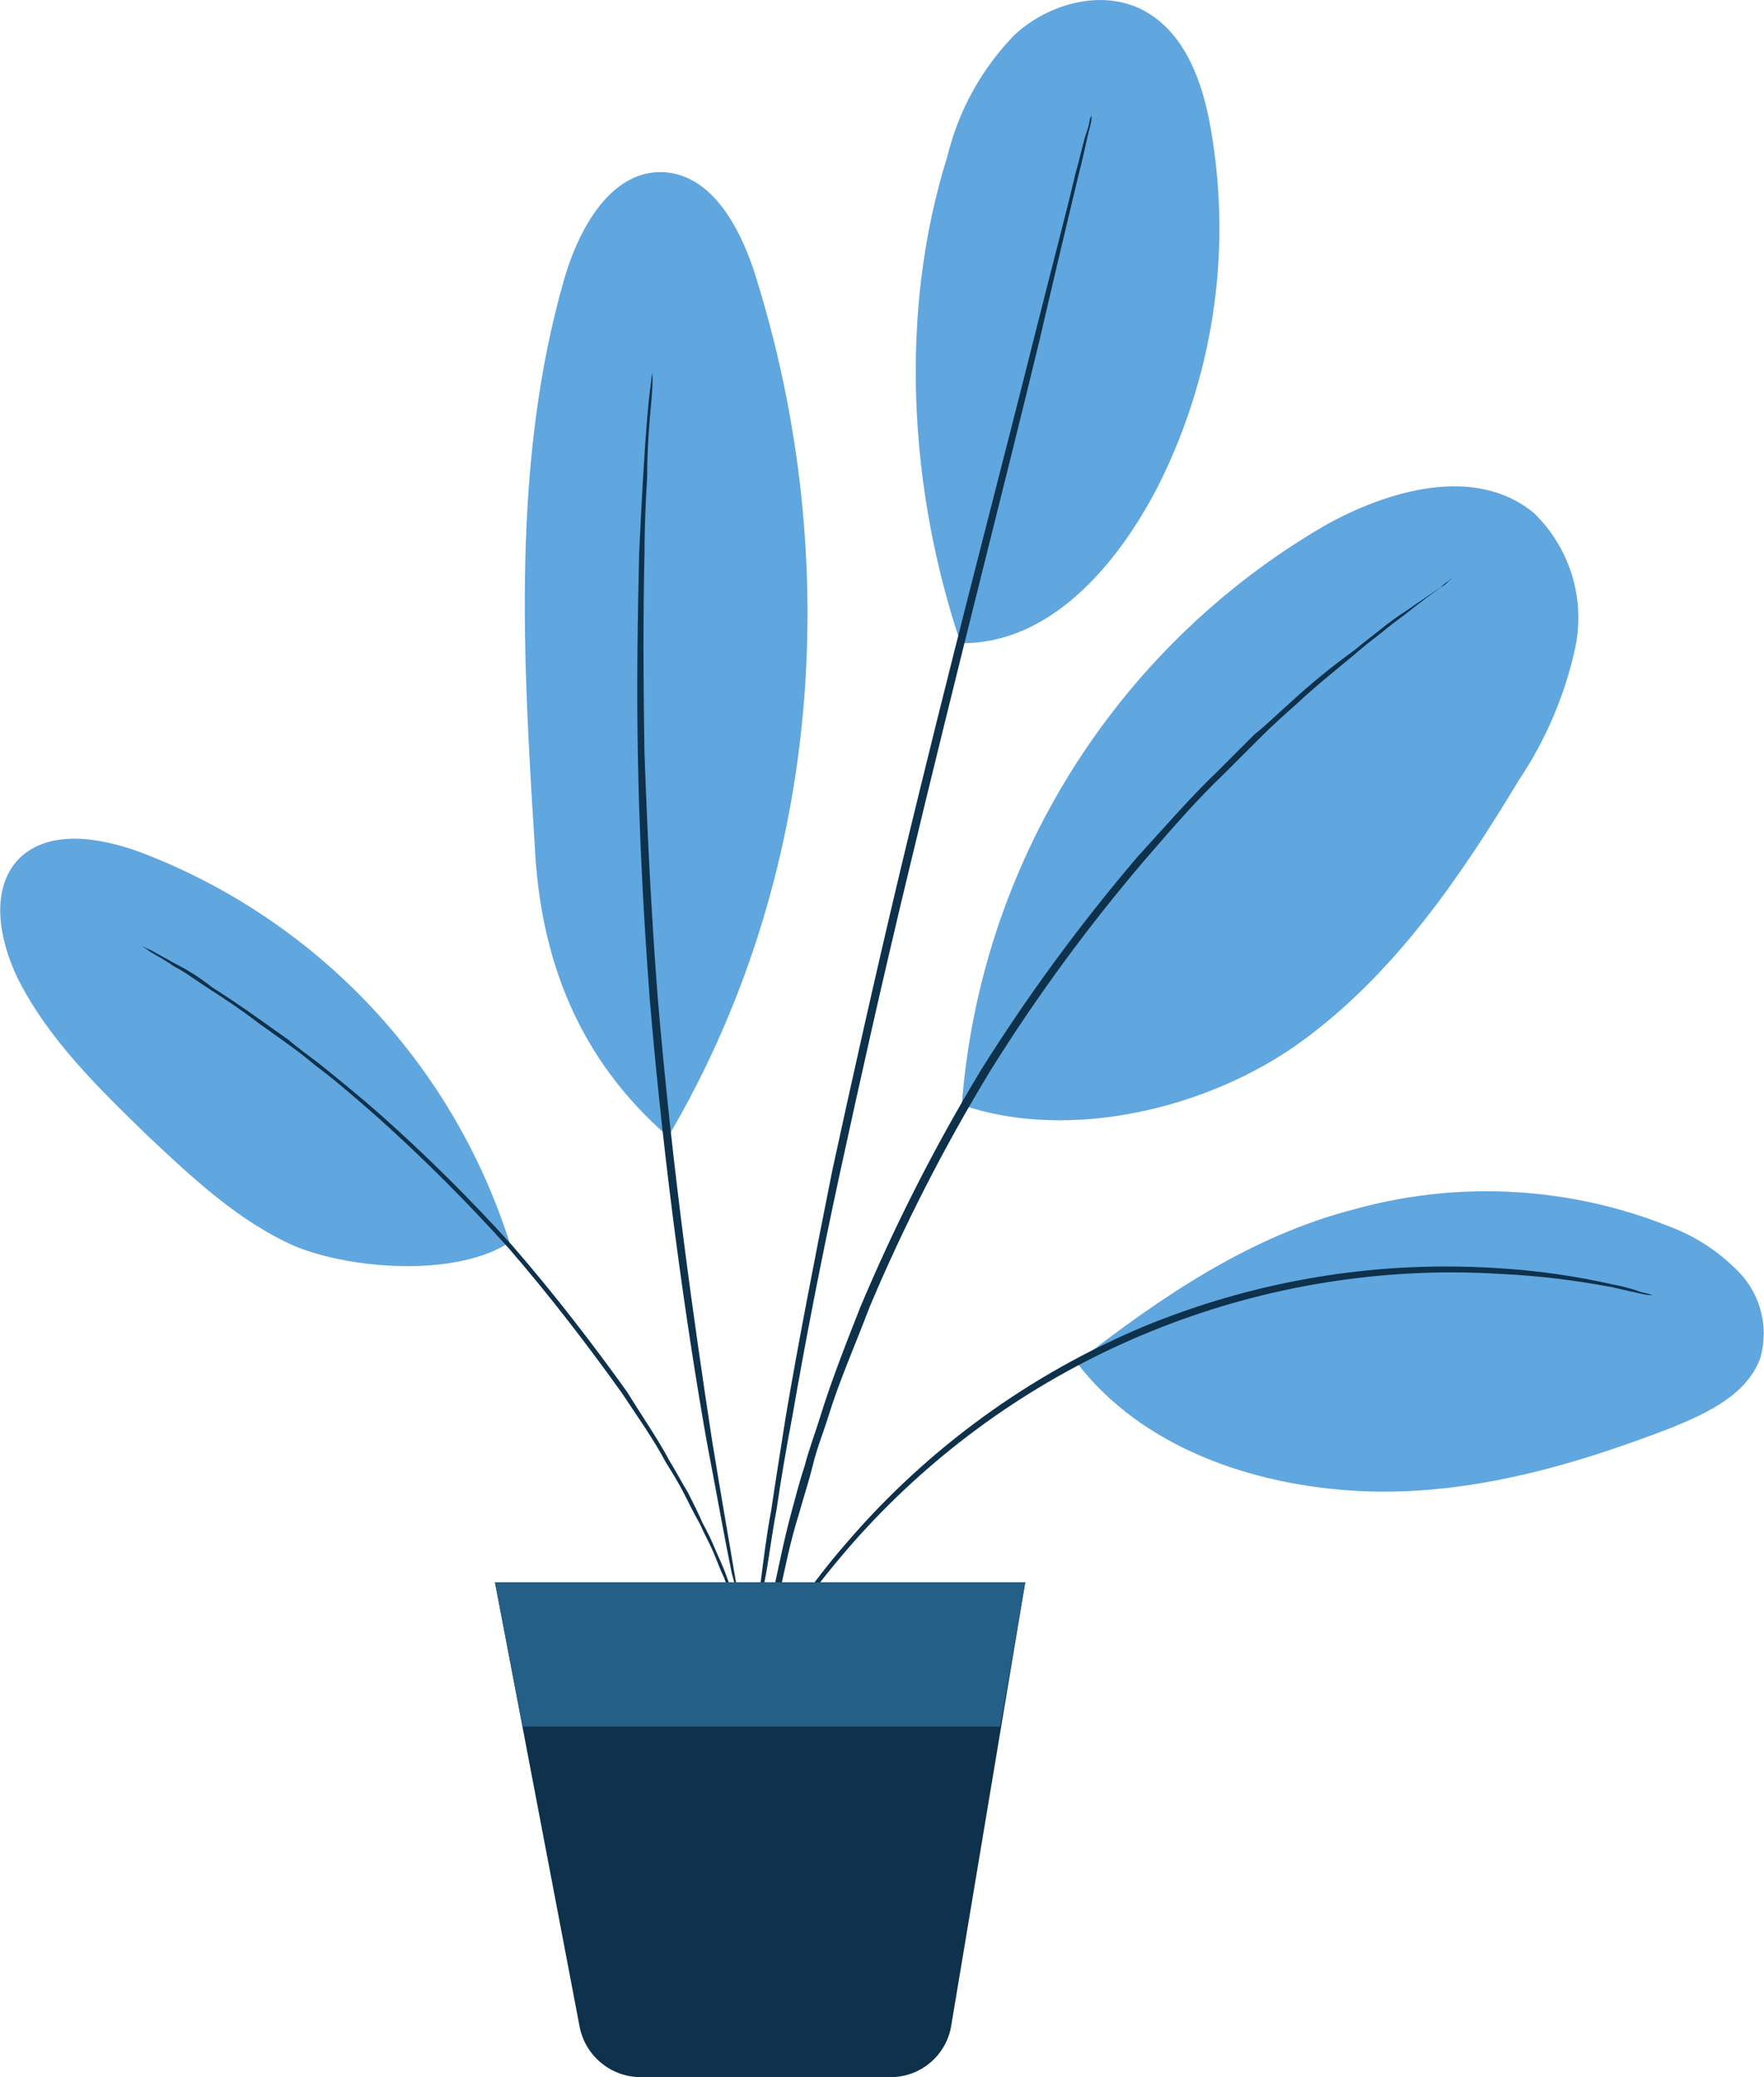 <?xml version="1.0" encoding="UTF-8"?>
<!DOCTYPE svg PUBLIC "-//W3C//DTD SVG 1.1//EN" "http://www.w3.org/Graphics/SVG/1.1/DTD/svg11.dtd">
<!-- Creator: CorelDRAW 2021 (64-Bit) -->
<svg xmlns="http://www.w3.org/2000/svg" xml:space="preserve" width="0.739in" height="0.87in" version="1.1" style="shape-rendering:geometricPrecision; text-rendering:geometricPrecision; image-rendering:optimizeQuality; fill-rule:evenodd; clip-rule:evenodd"
viewBox="0 0 158.51 186.64"
 xmlns:xlink="http://www.w3.org/1999/xlink"
 xmlns:xodm="http://www.corel.com/coreldraw/odm/2003">
 <defs>
  <style type="text/css">
   <![CDATA[
    .fil1 {fill:#0E314C;fill-rule:nonzero}
    .fil2 {fill:#235F87;fill-rule:nonzero}
    .fil0 {fill:#60A6DF;fill-rule:nonzero}
   ]]>
  </style>
 </defs>
 <g id="Layer_x0020_1">
  <g id="_2138982767296">
   <g id="Group_17427" data-name="Group 17427">
    <g id="Group_17426" data-name="Group 17426">
     <g>
      <path id="Path_9202" class="fil0" d="M86.43 99.28c9.63,3.33 22.23,0.36 30.54,-5.71 8.32,-6.06 14.26,-14.74 19.49,-23.42 2.45,-3.64 4.19,-7.72 5.11,-12 0.18,-0.87 0.27,-1.75 0.27,-2.64 0,-3.53 -1.43,-6.91 -3.95,-9.37 -5.23,-4.4 -13.19,-2.13 -19.02,1.19 -18.67,10.94 -30.81,30.37 -32.44,51.94l-0 -0zm0 0l0 0 0 0z" data-name="Path 9202"/>
     </g>
    </g>
   </g>
   <g id="Group_17430" data-name="Group 17430">
    <g id="Group_17429" data-name="Group 17429">
     <g>
      <path id="Path_9203" class="fil0" d="M96.77 122.45c5.82,7.61 15.81,11.05 25.43,11.53 9.63,0.47 19.14,-2.26 28.05,-5.71 3.21,-1.31 6.78,-2.97 7.96,-6.3 0.19,-0.7 0.29,-1.42 0.29,-2.14 0,-1.92 -0.7,-3.78 -1.96,-5.23 -1.8,-1.96 -4.04,-3.47 -6.54,-4.4 -5.22,-2.09 -10.81,-3.16 -16.44,-3.16 -4,0 -8.01,0.55 -11.86,1.62 -9.27,2.38 -17.35,7.84 -24.96,13.79l0 -0.01zm0 0l0 0 0 0z" data-name="Path 9203"/>
     </g>
    </g>
   </g>
   <g id="Group_17433" data-name="Group 17433">
    <g id="Group_17432" data-name="Group 17432">
     <g>
      <path id="Path_9204" class="fil0" d="M86.31 57.79c7.96,0.12 14.02,-6.9 17.71,-14.02 3.65,-7.21 5.56,-15.2 5.56,-23.28 0,-3.03 -0.27,-6.07 -0.8,-9.05 -0.71,-4.04 -2.26,-8.44 -5.94,-10.46 -3.69,-2.02 -8.56,-0.71 -11.65,2.13 -2.96,3.03 -5.06,6.82 -6.06,10.94 -4.4,14.02 -3.45,29.95 1.19,43.74l-0.01 0.01zm0 0l0 0 0 0z" data-name="Path 9204"/>
     </g>
    </g>
   </g>
   <g id="Group_17436" data-name="Group 17436">
    <g id="Group_17435" data-name="Group 17435">
     <g>
      <path id="Path_9205" class="fil0" d="M60.04 102.13c13.67,-23.18 15.93,-51.59 7.84,-77.38 -1.31,-4.16 -3.8,-8.91 -8.08,-9.27 -4.87,-0.36 -7.84,5.11 -9.15,9.75 -4.64,16.28 -3.69,33.64 -2.61,50.63 0.48,10.46 4.04,19.38 12,26.27l0 -0.01zm0 0l0 0 0 0z" data-name="Path 9205"/>
     </g>
    </g>
   </g>
   <g id="Group_17439" data-name="Group 17439">
    <g id="Group_17438" data-name="Group 17438">
     <g>
      <path id="Path_9206" class="fil0" d="M45.78 111.64c-5.13,-16.12 -17.36,-29.05 -33.17,-35.06 -3.57,-1.31 -8.2,-2.13 -10.93,0.59 -2.61,2.73 -1.78,7.25 -0.12,10.7 2.73,5.47 7.25,9.87 11.65,14.14 4.04,3.8 8.2,7.73 13.31,9.98 5.23,2.13 14.61,2.73 19.25,-0.36l0.01 0zm0 0l0 0 0 0z" data-name="Path 9206"/>
     </g>
    </g>
   </g>
   <g id="Group_17443" data-name="Group 17443">
    <g id="Group_17442" data-name="Group 17442">
     <g id="Group_17441" data-name="Group 17441">
      <path id="Path_9207" class="fil1" d="M130.41 51.97l-0.24 0.24c-0.27,0.16 -0.51,0.36 -0.71,0.59 -0.71,0.48 -1.66,1.19 -2.85,2.14 -0.59,0.48 -1.31,0.95 -2.02,1.55 -0.71,0.59 -1.55,1.19 -2.38,1.9 -1.66,1.43 -3.68,2.97 -5.7,4.87 -1.07,0.95 -2.14,1.9 -3.21,2.97l-3.33 3.33c-2.38,2.26 -4.64,4.87 -7.01,7.61 -5.14,6.01 -9.85,12.42 -14.03,19.14 -4.1,6.77 -7.73,13.86 -10.8,21.16 -1.31,3.45 -2.73,6.66 -3.68,9.75 -0.48,1.55 -1.07,2.97 -1.43,4.52 -0.36,1.43 -0.83,2.85 -1.19,4.16 -0.83,2.62 -1.31,5.11 -1.78,7.25 -0.24,1.07 -0.48,2.02 -0.71,2.97 -0.12,0.95 -0.36,1.78 -0.48,2.5 -0.24,1.55 -0.48,2.62 -0.59,3.57 -0.12,0.36 -0.12,0.71 -0.24,0.95 -0.01,0.01 -0.01,0.02 -0.01,0.03 0,0.12 -0.04,0.24 -0.12,0.33l0 -0.36c0,-0.24 0.12,-0.59 0.12,-0.95 0.12,-0.83 0.36,-2.02 0.48,-3.57l0.36 -2.5c0.12,-0.95 0.36,-1.9 0.59,-2.97 0.48,-2.13 0.95,-4.63 1.66,-7.25 0.36,-1.31 0.71,-2.73 1.19,-4.16 0.36,-1.43 0.95,-2.97 1.43,-4.52 0.95,-3.09 2.26,-6.42 3.57,-9.75 3.08,-7.33 6.71,-14.47 10.82,-21.27 4.21,-6.73 8.99,-13.22 14.14,-19.26 2.5,-2.73 4.76,-5.35 7.13,-7.61l3.33 -3.33c1.19,-0.95 2.26,-2.02 3.21,-2.85 1.83,-1.69 3.8,-3.3 5.83,-4.76 0.83,-0.71 1.66,-1.31 2.38,-1.9 0.68,-0.55 1.39,-1.07 2.13,-1.54 1.19,-0.83 2.26,-1.55 2.97,-2.02 0.25,-0.14 0.49,-0.3 0.71,-0.48l0.48 -0.46z" data-name="Path 9207"/>
     </g>
    </g>
   </g>
   <g id="Group_17447" data-name="Group 17447">
    <g id="Group_17446" data-name="Group 17446">
     <g id="Group_17445" data-name="Group 17445">
      <path id="Path_9208" class="fil1" d="M148.47 116.38c-0.32,-0.01 -0.64,-0.05 -0.95,-0.12 -0.59,-0.12 -1.55,-0.36 -2.61,-0.59 -3.24,-0.62 -6.56,-1.03 -9.86,-1.19 -1.5,-0.09 -3.04,-0.15 -4.55,-0.15 -20.64,0 -40.31,8.9 -53.94,24.39 -2.17,2.48 -4.22,5.13 -6.06,7.85 -0.71,0.95 -1.19,1.78 -1.55,2.26 -0.36,0.47 -0.48,0.83 -0.59,0.83 0.12,-0.3 0.28,-0.58 0.48,-0.84 0.36,-0.47 0.71,-1.31 1.43,-2.38 1.75,-2.81 3.76,-5.48 5.94,-7.97 7.22,-8.37 16.31,-14.96 26.51,-19.25 8.63,-3.57 17.88,-5.42 27.21,-5.42 1.7,0 3.43,0.06 5.12,0.18 3.32,0.22 6.62,0.7 9.86,1.43 0.89,0.16 1.77,0.4 2.62,0.71 0.32,0.06 0.64,0.14 0.95,0.24l0 -0.01z" data-name="Path 9208"/>
     </g>
    </g>
   </g>
   <g id="Group_17451" data-name="Group 17451">
    <g id="Group_17450" data-name="Group 17450">
     <g id="Group_17449" data-name="Group 17449">
      <path id="Path_9209" class="fil1" d="M98.08 10.37l0 0.36c-0.05,0.36 -0.13,0.72 -0.24,1.07 -0.24,0.95 -0.48,2.26 -0.95,4.04 -0.83,3.45 -2.02,8.44 -3.45,14.61 -2.97,12.36 -7.37,29.36 -11.89,48.26 -2.26,9.39 -4.28,18.42 -6.06,26.62 -1.78,8.2 -3.21,15.69 -4.28,21.87 -0.59,3.09 -1.07,5.94 -1.43,8.44 -0.48,2.5 -0.71,4.64 -1.07,6.42 -0.24,1.66 -0.48,3.09 -0.59,4.04 -0.05,0.36 -0.13,0.72 -0.24,1.07 0,0.01 0,0.02 0,0.03 0,0.12 -0.04,0.24 -0.12,0.33l0 -0.36c0,-0.24 0.12,-0.59 0.12,-1.07 0.12,-0.95 0.24,-2.38 0.48,-4.04 0.24,-1.78 0.48,-3.92 0.95,-6.42 0.36,-2.5 0.83,-5.35 1.31,-8.44 1.07,-6.3 2.5,-13.67 4.16,-21.99 1.78,-8.2 3.8,-17.24 6.06,-26.74 4.52,-18.9 9.03,-35.89 12.12,-48.26 1.55,-6.18 2.85,-11.05 3.68,-14.61 0.48,-1.66 0.71,-2.97 1.07,-3.92 0.12,-0.35 0.2,-0.71 0.24,-1.07 0.07,-0.06 0.11,-0.15 0.12,-0.24l-0 0z" data-name="Path 9209"/>
     </g>
    </g>
   </g>
   <g id="Group_17455" data-name="Group 17455">
    <g id="Group_17454" data-name="Group 17454">
     <g id="Group_17453" data-name="Group 17453">
      <path id="Path_9210" class="fil1" d="M66.82 145.63c-0.01,-0.09 -0.05,-0.18 -0.12,-0.24 -0.04,-0.29 -0.12,-0.57 -0.24,-0.83 -0.17,-1.08 -0.41,-2.16 -0.71,-3.21 -0.59,-2.85 -1.31,-6.9 -2.26,-11.89 -1.78,-10.1 -3.8,-24.13 -5.11,-39.7 -0.59,-7.84 -0.95,-15.21 -1.07,-21.99 -0.12,-6.77 0,-12.84 0.12,-18.06 0.12,-2.62 0.24,-4.87 0.36,-6.9 0.12,-2.02 0.24,-3.8 0.36,-5.23 0.12,-1.43 0.24,-2.5 0.36,-3.33 0,-0.36 0.12,-0.59 0.12,-0.83l0 0.83c0,0.83 -0.12,1.9 -0.24,3.33 -0.12,1.43 -0.24,3.21 -0.24,5.23 -0.12,2.02 -0.24,4.4 -0.24,6.9 -0.12,5.11 -0.12,11.17 0,17.95 0.24,6.78 0.59,14.26 1.19,21.99 1.31,15.57 3.33,29.6 4.87,39.7 0.83,5.11 1.55,9.15 2.02,12 0.24,1.43 0.48,2.5 0.59,3.21 0,0.36 0.12,0.59 0.12,0.83 0.07,0.06 0.11,0.14 0.12,0.23l-0 0z" data-name="Path 9210"/>
     </g>
    </g>
   </g>
   <g id="Group_17459" data-name="Group 17459">
    <g id="Group_17458" data-name="Group 17458">
     <g id="Group_17457" data-name="Group 17457">
      <path id="Path_9211" class="fil1" d="M67.77 148.6c0,0 -0.12,-0.24 -0.36,-0.83 -0.27,-0.81 -0.59,-1.61 -0.95,-2.38 -0.24,-0.47 -0.36,-1.07 -0.59,-1.66 -0.24,-0.59 -0.59,-1.31 -0.83,-2.02 -0.36,-0.71 -0.59,-1.43 -0.95,-2.26 -0.36,-0.83 -0.83,-1.66 -1.19,-2.5 -0.48,-0.83 -0.95,-1.78 -1.43,-2.73 -0.48,-0.95 -1.07,-1.9 -1.66,-2.85 -1.07,-2.02 -2.5,-4.04 -3.92,-6.18 -2.97,-4.16 -6.42,-8.68 -10.22,-13.07 -3.7,-4.11 -7.66,-8.07 -11.78,-11.76 -1.9,-1.66 -3.8,-3.33 -5.58,-4.64 -0.83,-0.71 -1.78,-1.43 -2.61,-2.02l-2.49 -1.78c-1.55,-1.19 -2.97,-2.13 -4.28,-2.97 -1.31,-0.84 -2.38,-1.66 -3.33,-2.13 -0.83,-0.59 -1.55,-0.95 -2.14,-1.31 -0.22,-0.18 -0.46,-0.34 -0.71,-0.48 -0.25,-0.14 0.24,0.12 0.83,0.36 0.59,0.36 1.31,0.71 2.13,1.19 1.18,0.59 2.3,1.31 3.33,2.13 1.31,0.83 2.73,1.78 4.4,2.97l2.5 1.78c0.83,0.71 1.66,1.31 2.61,2.02 1.78,1.43 3.68,2.97 5.58,4.64 4.16,3.69 8.16,7.67 11.88,11.78 3.92,4.52 7.37,9.03 10.35,13.19 1.31,2.14 2.73,4.16 3.8,6.18 0.59,0.95 1.07,1.9 1.66,2.85 0.48,0.95 0.95,1.9 1.31,2.73 0.44,0.8 0.84,1.63 1.19,2.49 0.36,0.83 0.71,1.55 0.95,2.26 0.24,0.71 0.59,1.43 0.83,2.02 0.24,0.59 0.36,1.19 0.59,1.66 0.36,0.95 0.59,1.78 0.83,2.38 0.12,0.31 0.2,0.63 0.23,0.95l0 0z" data-name="Path 9211"/>
     </g>
    </g>
   </g>
   <g id="Group_17490" data-name="Group 17490">
    <g id="Group_17489" data-name="Group 17489">
     <path id="Path_9219" class="fil1" d="M44.47 142.18l7.61 39.94c0.51,2.61 2.8,4.51 5.47,4.52l22.46 0c0.01,-0 0.02,-0 0.03,-0 2.71,0 5.01,-1.97 5.44,-4.64l6.65 -39.82 -47.66 0z" data-name="Path 9219"/>
    </g>
   </g>
   <g id="Group_17493" data-name="Group 17493">
    <g id="Group_17492" data-name="Group 17492">
     <polygon id="Path_9220" class="fil2" points="46.97,155.14 89.88,155.14 92.13,142.18 44.47,142.18 " data-name="Path 9220"/>
    </g>
   </g>
  </g>
 </g>
</svg>
